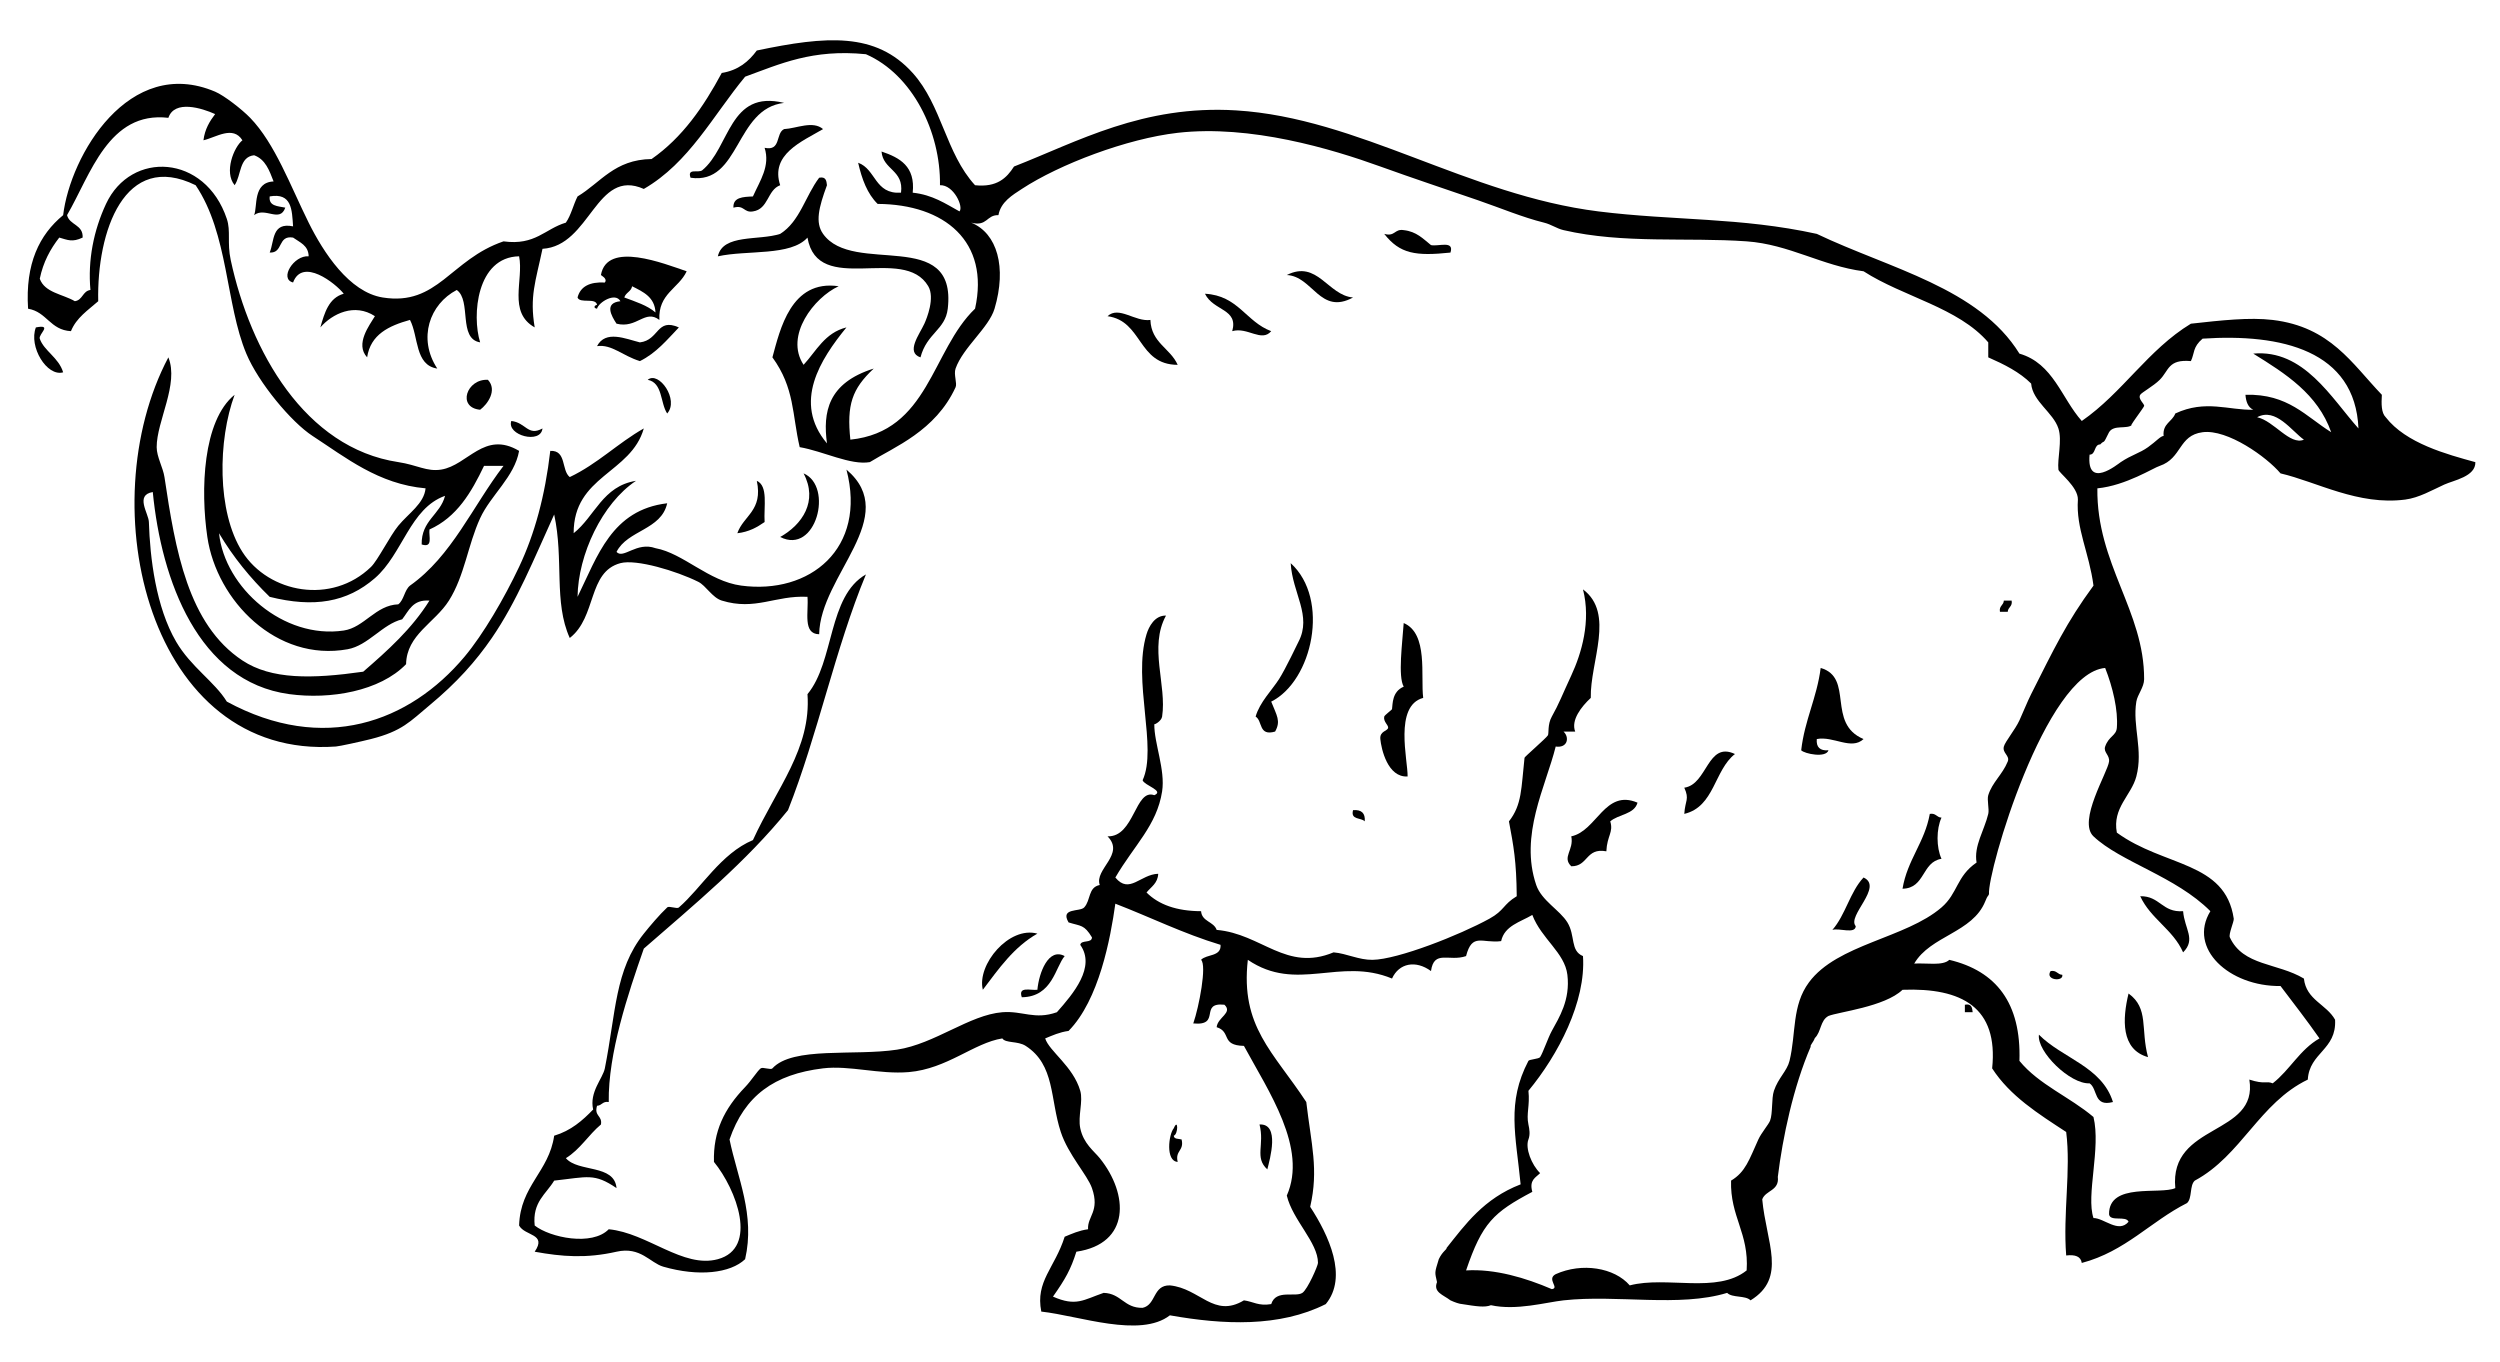 <?xml version="1.0" encoding="utf-8"?>
<!-- Generator: Adobe Illustrator 14.0.0, SVG Export Plug-In . SVG Version: 6.00 Build 43363)  -->
<!DOCTYPE svg PUBLIC "-//W3C//DTD SVG 1.1//EN" "http://www.w3.org/Graphics/SVG/1.1/DTD/svg11.dtd">
<svg version="1.1" id="Layer_1" xmlns="http://www.w3.org/2000/svg" xmlns:xlink="http://www.w3.org/1999/xlink" x="0px" y="0px"
	 width="668px" height="364px" viewBox="0 0 668 364" enable-background="new 0 0 668 364" xml:space="preserve">
<path fill-rule="evenodd" clip-rule="evenodd" d="M209.509,27.495c-13.2,1.478-11.664,21.918-24.991,19.998
	c-0.975-2.68,2.133-1.183,3.124-2C195.122,39.325,194.774,23.891,209.509,27.495z"/>
<path fill-rule="evenodd" clip-rule="evenodd" d="M219.922,34.494c-5.61,3.304-14.188,6.73-11.454,14.998
	c-3.51,1.296-3.069,6.385-7.289,7c-2.509,0.409-2.264-1.826-5.207-1c-0.151-2.812,2.55-2.884,5.207-3
	c1.897-4.232,4.667-8.141,3.124-12.999c4.479,0.968,2.883-3.897,5.207-5C212.822,34.327,217.175,32.15,219.922,34.494z"/>
<path fill-rule="evenodd" clip-rule="evenodd" d="M218.88,47.493c1.771-0.368,1.965,0.78,2.083,2
	c-2.207,5.98-3.183,9.979-1.041,12.999c8.034,11.328,35.862-1.989,33.32,19.998c-0.652,5.64-5.586,6.509-7.289,12.999
	c-4.015-1.333-0.284-6.105,1.041-8.999c0.667-1.457,2.855-6.895,1.042-9.999c-6.563-11.229-29.526,2.869-32.279-12.999
	c-4.514,4.998-16.041,3.261-23.949,5c1.335-6.05,10.967-4.134,16.66-6C213.719,59.201,215.221,52.311,218.88,47.493z"/>
<path fill-rule="evenodd" clip-rule="evenodd" d="M387.566,67.49c-9.298,0.971-13.516,0.355-17.702-5
	c2.943,0.826,2.697-1.409,5.206-1c3.433,0.371,5.204,2.336,7.289,4C384.328,65.934,388.635,64.13,387.566,67.49z"/>
<path fill-rule="evenodd" clip-rule="evenodd" d="M343.833,73.489c8.165-4.152,10.977,5.441,17.702,6
	C352.688,84.296,350.8,73.814,343.833,73.489z"/>
<path fill-rule="evenodd" clip-rule="evenodd" d="M321.966,78.489c8.888,0.464,10.94,7.492,17.702,9.999
	c-2.586,3.061-6.32-1.197-10.413,0C330.947,82.438,324.221,83.14,321.966,78.489z"/>
<path fill-rule="evenodd" clip-rule="evenodd" d="M295.934,84.488c3.027-2.839,7.346,1.563,11.454,1
	c0.213,6.128,5.328,7.55,7.289,11.999C303.952,97.453,305.358,85.771,295.934,84.488z"/>
<path fill-rule="evenodd" clip-rule="evenodd" d="M181.395,87.488c-3.158,3.299-6.052,6.854-10.413,8.999
	c-4.619-1.404-7.505-4.558-11.454-4c2.271-4.36,7.631-1.956,11.454-1C176.203,90.863,175.375,84.826,181.395,87.488z"/>
<path fill-rule="evenodd" clip-rule="evenodd" d="M9.585,87.488c4.592-0.899,0.639,1.801,1.041,3
	c1.088,3.243,5.072,5.06,6.248,8.999C12.548,100.726,7.605,92.638,9.585,87.488z"/>
<path fill-rule="evenodd" clip-rule="evenodd" d="M173.064,101.486c2.969-2.476,8.47,5.373,5.206,8.999
	C176.381,107.633,177.106,102.271,173.064,101.486z"/>
<path fill-rule="evenodd" clip-rule="evenodd" d="M130.373,101.486c2.585,2.776-0.112,6.542-2.083,7.999
	C122.057,108.897,124.672,101.175,130.373,101.486z"/>
<path fill-rule="evenodd" clip-rule="evenodd" d="M136.62,112.484c3.922,0.434,4.409,4.159,8.331,2
	C144.513,118.774,135.312,116.313,136.62,112.484z"/>
<path fill-rule="evenodd" clip-rule="evenodd" d="M214.715,126.483c8.087,3.474,3.31,21.909-6.248,16.998
	C214.341,140.187,218.661,133.954,214.715,126.483z"/>
<path fill-rule="evenodd" clip-rule="evenodd" d="M202.22,128.482c3.097,1.359,1.83,6.909,2.083,10.999
	c-2.005,1.407-4.19,2.643-7.289,3C198.667,137.735,203.913,136.44,202.22,128.482z"/>
<path fill-rule="evenodd" clip-rule="evenodd" d="M344.874,150.479c10.606,9.621,5.822,31.484-5.206,36.996
	c1.484,3.739,2.628,5.169,1.042,7.999c-4.485,1.307-3.293-2.838-5.207-4c1.066-3.788,4.379-7.084,6.249-9.999
	c1.738-2.711,5.059-9.717,5.206-9.999C350.608,164.507,345.337,158.543,344.874,150.479z"/>
<path fill-rule="evenodd" clip-rule="evenodd" d="M535.427,160.479c0.693,0,1.388,0,2.082,0c0.294,1.615-0.983,1.721-1.041,3
	c-0.694,0-1.389,0-2.082,0C534.092,161.863,535.369,161.757,535.427,160.479z"/>
<path fill-rule="evenodd" clip-rule="evenodd" d="M375.07,166.478c6.609,2.803,4.477,14.167,5.207,19.998
	c-7.87,2.115-4.072,16.707-4.165,20.997c-5.342,0.33-7.039-7.38-7.289-9.999c-0.206-2.147,1.926-2.094,2.083-2.999
	c0.124-0.717-1.337-1.638-1.042-3c0.084-0.386,2.057-1.812,2.083-2c0.195-1.39-0.014-4.671,3.123-5.999
	C373.502,180.755,374.705,171.844,375.07,166.478z"/>
<path fill-rule="evenodd" clip-rule="evenodd" d="M463.579,201.474c-5.562,4.325-5.457,14.091-13.537,15.998
	c0.227-3.657,1.431-3.836,0-6.999C456.272,209.591,456.166,197.959,463.579,201.474z"/>
<path fill-rule="evenodd" clip-rule="evenodd" d="M437.547,214.472c-0.87,3.164-5.117,3.085-7.288,4.999
	c0.907,2.941-0.85,3.783-1.042,7.999c-5.571-1.018-4.804,4.053-9.371,4c-2.561-2.443,0.77-4.336,0-7.999
	C426.694,222.035,428.787,210.742,437.547,214.472z"/>
<path fill-rule="evenodd" clip-rule="evenodd" d="M361.534,216.472c2.272-0.182,3.313,0.818,3.124,2.999
	C363.688,218.404,360.817,219.16,361.534,216.472z"/>
<path fill-rule="evenodd" clip-rule="evenodd" d="M515.643,217.472c1.682-0.282,1.793,0.944,3.124,1
	c-1.403,3.019-1.403,7.979,0,10.998c-5.342,0.871-4.297,7.873-10.413,7.999C509.65,229.715,514.263,225.146,515.643,217.472z"/>
<path fill-rule="evenodd" clip-rule="evenodd" d="M497.94,234.469c5.413,2.479-4.536,10.288-2.082,12.999
	c-0.13,2.208-4.418,0.425-6.248,1C493.109,244.495,494.318,238.323,497.94,234.469z"/>
<path fill-rule="evenodd" clip-rule="evenodd" d="M571.871,239.469c5.301-0.092,5.818,4.411,11.454,3.999
	c0.391,4.797,3.496,7.518,0,10.999C580.651,248.368,574.625,245.49,571.871,239.469z"/>
<path fill-rule="evenodd" clip-rule="evenodd" d="M277.191,249.468c-6.333,3.584-10.332,9.409-14.578,14.998
	C260.963,257.761,269.633,247.364,277.191,249.468z"/>
<path fill-rule="evenodd" clip-rule="evenodd" d="M284.48,255.467c-2.482,2.88-3.243,10.9-11.454,10.998
	c-1.049-3.007,2.32-1.771,4.165-1.999C277.613,259.869,280.172,253.124,284.48,255.467z"/>
<path fill-rule="evenodd" clip-rule="evenodd" d="M547.922,259.466c1.682-0.281,1.793,0.945,3.124,1
	C551.459,262.406,546.303,261.927,547.922,259.466z"/>
<path fill-rule="evenodd" clip-rule="evenodd" d="M568.747,265.466c5.502,3.976,3.17,9.485,5.206,16.997
	C566.647,280.426,567.109,272.245,568.747,265.466z"/>
<path fill-rule="evenodd" clip-rule="evenodd" d="M527.097,270.465c-0.694,0-1.389,0-2.083,0c0-0.667,0-1.333,0-2
	C526.785,268.098,526.979,269.245,527.097,270.465z"/>
<path fill-rule="evenodd" clip-rule="evenodd" d="M544.799,276.464c6.256,6.323,16.832,8.501,19.783,17.998
	c-5.26,1.385-3.992-3.499-6.248-5C553.179,289.748,544.213,281.025,544.799,276.464z"/>
<path fill-rule="evenodd" clip-rule="evenodd" d="M336.544,300.461c5.511-0.298,2.774,9.24,2.083,11.999
	C335.138,309.28,337.942,305.96,336.544,300.461z"/>
<path fill-rule="evenodd" clip-rule="evenodd" d="M488.568,271.465c-2.234,1.188-1.913,4.243-3.647,5.91
	c-0.456,1.25-1.302,1.875-1.106,2.313c-4.622,10.697-7.484,24.166-8.782,34.771c0.446,3.761-3.256,3.539-4.164,6
	c1.056,11.539,6.705,20.962-3.124,26.996c-1.332-1.388-4.916-0.611-6.248-2c-12.805,3.915-29.428,0.415-43.733,2
	c-4.678,0.519-12.617,2.795-19.386,1.295c-1.648,0.667-3.95,0.294-7.687-0.295c-0.732-0.038-1.947-0.455-3.124-1
	c-1.929-1.481-4.676-2.161-3.597-4.872c-0.606-2.75-0.694-2.333,0.473-6.127c1.003-2.123,2.218-2.623,2.082-2.999
	c4.957-6.222,9.918-13.199,19.785-16.998c-1.275-13.153-3.794-21.755,2.082-32.996c0.209-0.399,2.795-0.499,3.124-1
	c0.769-1.172,2.076-5.08,3.124-6.999c1.936-3.547,4.975-8.272,4.165-14.998c-0.717-5.943-6.922-9.587-9.372-15.998
	c-3.214,1.913-7.424,2.87-8.33,6.999c-5.071,0.66-7.731-2.345-9.372,4c-4.51,1.569-8.563-1.789-9.371,3.999
	c-4.098-3-8.556-2.103-10.412,2c-14.016-5.809-25.436,3.887-38.528-4.999c-2.021,17.842,6.8,24.564,15.62,37.995
	c1.315,11.314,3.346,18.012,1.041,27.996c4.911,7.527,10.185,18.709,4.165,25.997c-12.384,6.228-27.279,5.546-41.65,3
	c-7.952,6.153-24.233,0.114-34.362-1c-1.618-8.122,3.587-11.6,6.248-19.998c1.946-0.798,3.813-1.67,6.248-2
	c-0.217-3.485,3.21-4.786,1.041-10.998c-1.231-3.527-6.332-8.918-8.33-14.998c-2.901-8.83-1.503-17.91-9.371-22.997
	c-2.116-1.368-5.368-0.664-6.248-2c-7.59,1.195-14.727,8.125-24.99,8.999c-7.83,0.667-15.879-1.849-22.908-1
	c-13.063,1.576-20.972,7.303-24.991,18.998c2.089,10.208,6.896,20.113,4.165,31.995c-3.951,3.758-12.415,4.72-21.867,2
	c-3.531-1.016-6.071-5.458-12.496-3.999c-8.07,1.832-14.532,1.337-21.866,0c3.35-4.889-2.605-4.132-4.165-6.999
	c0.318-10.693,7.982-14.333,9.372-23.997c4.5-1.345,7.574-4.06,10.413-6.999c-1.067-4.677,2.583-8.288,3.124-10.999
	c2.983-14.956,2.669-26.317,10.413-35.995c1.597-1.997,4.187-5.073,6.247-6.999c0.542-0.507,2.56,0.487,3.124,0
	c6.009-5.193,11.208-14.405,19.785-17.998c6.372-13.907,15.601-24.463,14.578-38.995c7.242-8.711,5.394-26.15,15.619-31.996
	c-8.209,19.78-12.89,42.948-20.825,62.992c-11.233,13.876-25.067,25.256-38.527,36.995c-4.22,12.068-9.558,27.984-9.372,40.995
	c-1.682-0.282-1.792,0.944-3.124,1c-0.86,2.826,1.467,2.59,1.041,4.999c-3.34,2.792-5.558,6.661-9.372,8.999
	c3.276,3.854,12.972,1.542,13.536,7.999c-5.986-4.063-7.671-2.979-16.66-2c-2.149,3.603-5.864,5.701-5.207,11.999
	c4.109,3.245,15.34,5.564,19.784,0.999c10.346,0.979,19.864,10.522,29.156,7.999c10.875-2.953,4.971-18.634-1.042-25.996
	c-0.234-8.128,2.743-14.191,8.33-19.998c1.694-1.761,3.255-4.309,4.165-4.999c0.56-0.425,2.663,0.504,3.124,0
	c5.418-5.917,21.92-3.254,33.321-4.999c10.076-1.543,19.35-9.301,28.114-9.999c5.421-0.432,8.631,2.107,14.578,0
	c4.424-4.985,10.438-12.098,6.248-17.998c0.236-1.439,3.108-0.349,3.124-2c-2.095-3.463-2.911-2.954-6.248-3.999
	c-2.333-3.979,3.018-2.769,4.166-3.999c1.815-1.948,1.004-5.369,4.165-6c-1.492-4.22,6.853-8.178,2.082-12.998
	c7.207,0.215,7.329-12.866,12.496-10.999c2.788-1.166-2.711-2.613-3.124-3.999c4.017-8.688-2.726-26.56,1.042-38.995
	c0.614-2.027,2.169-5.063,5.206-5c-4.632,8.46,0.25,18.551-1.041,26.997c-0.185,1.211-2.086,2.242-2.083,2
	c-0.064,5.114,2.985,12.201,2.083,17.997c-1.416,9.096-7.475,14.375-12.495,22.997c3.742,4.568,6.685-0.86,11.454-0.999
	c-0.116,2.554-1.909,3.499-3.124,4.999c3.229,3.231,8.008,4.976,14.578,4.999c0.196,2.812,3.398,2.737,4.165,5
	c12.009,1.03,18.582,11.281,31.238,5.999c3.507,0.304,6.771,2.055,10.412,2c6.782-0.102,23.32-6.64,31.239-10.999
	c4.027-2.218,3.616-3.794,7.288-5.999c-0.086-9.399-0.834-13.33-2.082-19.998c3.504-4.467,3.255-8.764,4.164-16.997
	c-0.12-0.138,5.822-5.262,6.249-6c0.297-0.515-0.141-2.905,1.041-4.999c1.945-3.45,2.821-5.871,5.206-10.999
	c2.728-5.866,5.31-14.522,3.124-22.997c8.6,6.435,1.884,19.265,2.082,28.997c-2.52,2.348-5.348,5.94-4.165,8.999
	c-1.041,0-2.082,0-3.124,0c1.64,1.485,1.16,4.467-2.083,3.999c-2.681,10.741-9.738,23.677-5.206,36.995
	c1.424,4.184,6.3,6.696,8.331,9.999c2.185,3.554,0.707,7.577,4.165,8.999c0.827,12.187-6.643,26.407-14.578,35.995
	c0.431,3.997-0.62,6.116,0,8.999c0.269,1.246,0.512,2.668,0,4c-0.898,2.337,0.82,6.74,3.124,8.998c-1.176,1.204-2.973,1.813-2.083,5
	c-10.378,5.502-13.379,8.282-17.702,20.997c7.747-0.473,15.953,2.007,22.909,4.999c2.186-0.278-1.509-2.67,1.04-3.999
	c6.995-3.151,15.678-1.773,19.785,3c9.901-2.581,23.325,2.319,31.237-4c0.663-9.969-4.46-14.381-4.164-23.997
	c3.882-2.319,4.84-5.612,7.288-10.998c0.785-1.727,2.735-4.002,3.124-5c0.762-1.956,0.342-5.916,1.041-7.999
	c1.161-3.455,3.511-5.303,4.166-7.999c1.803-7.422,0.566-14.737,5.206-20.997c7.571-10.217,25.79-11.727,35.403-19.997
	c4.4-3.787,3.966-8.315,9.371-11.999c-0.776-4.426,2.069-8.587,3.123-12.998c0.304-1.267-0.382-3.767,0-5
	c1.069-3.449,3.771-5.464,5.207-8.999c0.637-1.567-1.502-2.241-1.041-3.999c0.349-1.332,3.014-4.497,4.165-6.999
	c1.087-2.36,2.105-4.986,3.124-6.999c6.083-12.031,9.362-19.057,16.66-28.997c-1.154-8.814-4.705-15.245-4.166-22.997
	c0.069-3.399-5.115-7.178-5.206-7.999c-0.325-2.954,1.051-7.773,0-10.999c-1.391-4.27-6.871-7.203-7.288-11.999
	c-3.063-3.058-7.168-5.116-11.455-6.999c0-1.333,0-2.667,0-4c-7.998-9.317-22.734-12.165-33.32-18.998
	c-11.051-1.431-19.876-7.195-31.238-7.999c-15.97-1.129-32.944,0.711-48.939-3c-1.813-0.42-3.217-1.508-5.206-2
	c-5.718-1.414-11.554-3.881-17.701-6c-8.626-2.971-17.357-5.865-26.032-8.999c-13.029-4.708-34.718-11.218-54.146-8.999
	c-13.531,1.545-31.542,8.375-41.651,14.998c-2.491,1.632-5.627,3.468-6.248,6.999c-3.231-0.104-2.971,3.146-7.289,2
	c6.995,2.839,9.53,11.967,6.248,22.997c-1.516,5.091-8.422,10.336-10.413,15.998c-0.556,1.582,0.483,3.948,0,5
	c-5.386,11.716-16.405,15.953-22.908,19.997c-5.144,0.902-12.412-2.908-18.743-4c-2.044-8.747-1.315-15.772-7.289-23.997
	c2.03-7.359,4.92-20.87,17.702-18.998c-6.542,2.983-14.518,13.224-9.372,20.997c3.422-3.712,5.661-8.562,11.454-9.999
	c-6.937,8.517-14.437,20.008-5.206,30.996c-1.116-8.303,0.188-16.142,12.496-19.998c-5.831,5.451-7.229,9.711-6.248,18.998
	c20.987-2.178,21.676-23.847,33.321-34.996c3.958-17.922-8.095-27.891-26.032-27.997c-2.751-2.69-4.213-6.619-5.206-10.999
	c4.804,1.72,4.373,8.466,11.454,7.999c0.792-6.093-4.809-6.048-5.207-10.999c4.883,1.644,9.076,3.95,8.33,10.999
	c5.312,0.565,8.744,2.936,12.496,5c1.158-1.179-1.534-7.143-5.207-7c0.2-14.243-7.346-29.568-19.784-34.996
	c-14.334-1.433-22.96,2.617-32.279,6c-8.606,10.4-14.937,22.985-27.073,29.996c-12.831-5.711-14.207,15.244-27.073,15.998
	c-1.87,8.858-3.466,12.727-2.083,20.998c-7.232-4.079-2.888-12.656-4.165-18.998c-11.335,0.208-12.66,15.782-10.413,22.997
	c-5.944-0.958-2.256-11.166-6.248-13.999c-7.222,3.752-10.499,12.909-5.207,20.998c-6.019-0.887-4.969-8.56-7.289-12.999
	c-5.65,1.573-10.535,3.882-11.454,9.999c-3.305-3.564,0.685-8.631,2.082-10.999c-5.437-3.563-11.349-0.696-14.578,3
	c1.126-3.918,2.234-7.854,6.248-8.999c-2.229-2.825-11.042-9.734-13.536-3c-3.783-0.947,0.197-7.332,4.165-6.999
	c-0.071-2.932-2.38-3.714-4.165-5c-4.19-0.691-2.557,4.21-6.248,4c1.28-3.104,0.513-8.174,6.248-6.999
	c-0.304-4.375-0.291-9.054-6.248-7.999c-0.317,2.637,2.174,2.579,4.165,3c-1.444,4.157-5.379-0.294-8.33,2
	c0.959-2.197-0.41-8.754,5.207-8.999c-1.129-2.916-2.173-5.913-5.207-7c-4.049,0.445-3.394,5.406-5.206,7.999
	c-2.889-3.491-0.205-10.157,2.083-11.998c-2.529-4.046-7.048-0.765-10.413,0c0.372-2.976,1.658-5.073,3.124-7
	c-3.552-1.609-10.859-3.871-12.495,1c-15.997-1.875-20.8,15.241-27.073,25.997c0.648,2.711,4.35,2.489,4.165,6
	c-2.789,1.316-3.959,0.643-6.248,0c-2.377,3.05-4.293,6.543-5.207,10.999c1.32,3.732,6.139,4.104,9.372,5.999
	c2.124-0.294,2.042-2.705,4.166-3c-0.729-7.966,0.863-15.911,4.165-22.997c6.667-14.311,26.496-13.304,32.279,4
	c1.101,3.293,0.035,6.314,1.042,10.999c5.24,24.387,19.824,50.228,44.774,53.993c5.039,0.761,7.613,2.614,11.454,2
	c7.132-1.139,11.508-10.54,20.826-5c-1.2,6.912-7.569,11.809-10.413,17.998c-3.269,7.113-4.151,15.375-8.33,21.997
	c-3.777,5.984-11.295,9.095-11.455,16.998c-7.003,7.228-20.243,9.498-31.238,7.999c-24.307-3.314-34.137-30.377-36.444-53.994
	c-4.826,0.797-1.11,5.709-1.042,7.999c0.291,9.623,1.894,22.771,7.289,31.996c3.956,6.763,10.281,10.692,13.537,15.999
	c25.856,14.027,48.826,5.52,63.517-11.999c5.007-5.969,10.652-15.69,14.578-23.997c4.143-8.766,6.938-18.929,8.33-30.996
	c4.396-0.221,2.92,5.195,5.207,6.999c7.433-3.528,12.805-9.035,19.784-12.998c-3.413,12.054-18.799,12.611-18.743,27.997
	c5.7-4.525,7.72-12.584,16.66-13.999c-9.051,6.026-15.473,19.733-15.619,30.996c5.337-10.873,9.121-23.237,23.949-24.997
	c-1.564,7.163-10.605,7.146-13.537,12.998c1.835,2.018,5.337-2.817,10.413-1c7.475,1.381,14.153,8.822,22.908,9.999
	c18.268,2.455,33.642-9.87,28.114-30.996c14.827,12.567-7.05,28.259-7.289,43.995c-4.462-0.048-2.776-6-3.124-9.999
	c-8.642-0.439-13.902,3.772-22.908,1c-2.512-0.773-4.233-3.997-6.248-5c-5.895-2.933-16.607-6.128-20.826-5
	c-8.792,2.353-6.282,14.365-13.536,19.998c-4.348-9.613-1.541-20.963-4.165-32.996c-5.329,11.711-10.019,23.342-16.66,32.996
	c-4.309,6.263-9.372,11.943-16.661,17.998c-5.165,4.291-7.259,6.879-15.619,8.999c-2.741,0.695-8.421,1.933-9.372,2
	C39.836,203.03,23.97,135.19,44.988,95.487c2.882,7.135-3.14,17.042-3.124,23.997c0.005,2.584,1.701,5.446,2.082,7.999
	c2.913,19.482,6.275,39.359,20.826,48.994c7.727,5.116,18.514,4.959,32.279,3c6.576-5.685,13.023-11.492,17.702-18.998
	c-4.515-0.336-5.497,2.72-7.289,5c-5.292,1.297-9.063,7.003-14.578,7.999c-18.982,3.428-34.971-12.94-37.486-29.997
	c-1.836-12.459-1.249-31.099,7.289-37.995c-4.45,12.028-4.808,31.215,2.083,41.995c7.05,11.029,23.877,14.162,34.362,4
	c1.794-1.739,5.076-8.311,7.289-10.999c2.754-3.346,6.902-5.928,7.289-9.999c-12.561-1.101-21.336-8.236-30.197-13.999
	c-5.683-3.695-14.449-14.219-17.701-21.997c-5.551-13.277-4.751-31.998-13.537-44.995c-19.013-9.366-26.44,12.371-26.032,30.996
	c-2.713,2.395-5.835,4.396-7.289,7.999c-5.585-0.303-6.428-5.159-11.454-5.999c-0.776-12.078,3.02-19.764,9.372-24.997
	c1.898-15.943,17.584-42.771,40.609-32.996c2.443,1.038,7.182,4.739,9.372,6.999c6.622,6.834,10.767,18.225,15.619,27.997
	c3.954,7.963,10.827,18.567,19.784,19.998c14.732,2.353,18.084-10.155,32.279-14.998c8.503,1.166,11.084-3.354,16.66-5
	c1.399-1.989,1.985-4.76,3.124-6.999c6.2-3.712,9.854-9.869,19.784-9.999c8.244-5.749,13.905-13.978,18.743-22.997
	c4.458-0.718,7.208-3.077,9.371-5.999c18.572-3.9,31.764-4.973,41.651,5.999c7.816,8.674,8.796,21.412,16.661,29.996
	c5.841,0.61,8.435-1.899,10.413-4.999c16.966-6.626,34.461-16.523,59.353-14.998c32.686,2.002,61.854,22.632,96.838,26.997
	c19.975,2.492,38.008,1.536,58.311,5.999c19.48,9.291,43.29,14.425,54.146,31.996c9.065,2.627,11.215,11.895,16.66,17.998
	c10.895-7.536,17.673-19.025,29.156-25.997c8.051-0.888,15.648-1.75,21.866-1c15.43,1.862,21.151,11.646,29.155,19.998
	c-0.138,2.465-0.158,4.817,1.041,5.999c5.419,6.991,16.34,9.901,23.949,11.999c0.098,3.858-5.787,4.838-8.33,6
	c-3.257,1.486-6.718,3.517-10.413,4c-12.573,1.643-23.604-4.735-33.319-6.999c-3.678-4.371-14.163-11.871-20.826-10.999
	c-6.497,0.85-5.451,6.938-11.453,8.999c-1.546,0.437-8.995,5.254-16.661,6c-0.238,20.226,12.556,32.761,12.495,50.993
	c-0.007,2.155-1.771,4.095-2.083,6c-1.07,6.564,1.888,12.838,0,19.997c-1.334,5.064-6.46,8.363-5.206,14.998
	c12.641,9.224,28.985,7.577,31.238,22.997c0.107,0.733-1.442,4.134-1.041,4.999c3.556,7.677,12.689,6.756,19.784,10.999
	c0.622,5.735,6.044,6.861,8.33,10.999c0.439,8.088-6.873,8.731-7.289,15.998c-12.942,6.236-17.74,20.293-30.197,26.996
	c-1.445,1.278-0.637,4.721-2.082,5.999c-9.782,4.938-16.415,12.901-28.114,15.998c-0.25-1.759-1.791-2.279-4.165-1.999
	c-0.888-11.282,1.3-22.682,0-32.996c-7.435-4.859-15.001-9.593-19.784-16.998c1.688-16.286-8.06-21.591-23.949-20.997
	C503.598,269.026,491.236,270.381,488.568,271.465z M588.531,90.487c-2.678,2.276-2.104,3.874-3.123,5.999
	c-6.145-0.547-5.848,2.528-8.33,5c-1.695,1.688-4.824,3.38-5.207,4c-0.697,1.125,1.187,2.435,1.041,3
	c-0.129,0.501-4.671,6.36-3.123,5c-1.506,1.324-4.95-0.107-6.249,2c-1.827,3.766-1.03,1.82-2.358,3.266
	c-1.734,0-1.112,2.733-2.848,2.733c-0.866,9.438,7.513,2.548,8.331,2c2.923-1.96,4.98-2.352,7.288-4
	c2.226-1.588,3.297-2.944,4.165-3c-0.333-3.319,2.313-3.778,3.124-5.999c8.073-3.771,14.272-0.834,20.826-1
	c-1.398-0.658-1.939-2.137-2.083-4c11.429-0.31,16.149,5.823,22.908,9.999c-3.595-10.214-12.178-15.637-20.825-20.998
	c13.498-1.229,20.88,11.895,28.113,19.998C629.304,93.638,609.581,89.084,588.531,90.487z M615.604,117.484
	c-3.218-2.267-7.555-8.711-12.496-6C607.651,112.48,611.84,119.066,615.604,117.484z M129.331,124.483
	c-3.387,7.08-7.246,13.707-14.578,16.998c-0.237,1.772,1.05,5.007-2.083,4c-0.125-6.453,4.952-7.911,6.248-12.999
	c-9.378,3.34-11.318,15.557-18.743,21.998c-7.481,6.49-16.311,7.947-28.114,4.999c-5.17-5.034-9.758-10.627-13.536-16.998
	c1.53,14.565,17.251,28.385,33.32,25.997c5.488-0.815,8.514-6.787,14.578-6.999c1.544-1.184,1.62-3.777,3.124-5
	c11.196-7.914,16.753-21.241,24.991-31.996C132.802,124.483,131.066,124.483,129.331,124.483z M559.376,223.471
	c-4.293-4.067,3.834-17.119,4.164-19.998c0.201-1.737-1.568-2.454-1.041-3.999c0.953-2.783,2.954-2.865,3.124-4.999
	c0.372-4.681-1.091-10.856-3.124-15.998c-15.94,1.357-31.518,54.44-31.04,60.44c-0.304,0.75-0.304,0.166-0.998,1.916
	c-3.385,8.415-14.619,9.159-18.983,16.634c3.258-0.205,7.644,0.674,9.372-1c12.515,2.979,19.244,11.517,18.742,26.996
	c5.187,6.352,13.527,9.674,19.784,14.998c2.028,8.306-2.032,20.924,0,26.997c2.847-0.001,6.681,4.16,9.371,1
	c-0.631-1.727-4.939,0.076-5.207-2c-0.119-8.616,13.683-5.163,17.702-6.999c-1.694-17.517,22.253-13.846,19.784-28.996
	c4.216,1.381,4.394,0.267,6.248,0.999c4.599-3.582,7.255-9.03,12.494-11.998c-3.341-4.791-6.907-9.365-10.411-13.998
	c-13.721,0.159-24.829-10.073-18.743-19.998C581.381,234.179,566.607,230.323,559.376,223.471z M285.521,275.464
	c-2.434,0.329-4.302,1.202-6.248,2c1.084,3.44,7.46,7.438,9.372,13.998c0.815,2.8-0.668,6.795,0,9.999
	c0.86,4.125,3.678,6.103,5.207,7.999c7.792,9.664,8.216,22.862-6.248,24.997c-1.504,4.755-2.939,7.296-6.248,11.998
	c6.209,2.73,8.129,0.854,13.537-1c4.712,0.142,5.449,4.1,10.412,4c3.672-0.807,2.669-6.103,7.289-5.999
	c8.072,0.8,11.706,8.85,19.784,3.999c2.444,0.319,3.909,1.58,7.29,1c1.262-4.041,6.442-1.736,8.33-3
	c1.402-0.938,4.162-7.279,4.165-7.999c0.015-5.45-6.774-11.448-8.331-17.997c5.595-12.656-4.868-27.825-11.454-39.995
	c-6.299-0.142-3.262-3.732-7.289-5c0.257-2.677,4.387-3.802,2.083-5.999c-6.897-0.722-0.743,5.722-8.331,5
	c1.538-4.409,3.672-15.564,2.083-16.998c1.493-1.566,5.428-0.788,5.207-4c-10.03-3.034-18.705-7.369-28.114-10.998
	C296.728,250.725,293.66,267.208,285.521,275.464z"/>
<path fill-rule="evenodd" clip-rule="evenodd" d="M159.528,81.488c-0.268-2.076-4.575-0.273-5.207-2c0.756-2.94,3.246-4.215,7.289-4
	c0.831-1.056-1.056-1.913-1.041-2c1.611-9.193,16.888-3.032,22.908-1c-2.133,4.617-7.667,5.97-7.289,12.999
	c-3.847-2.964-5.979,2.401-11.455,1c-1.381-2.108-3.367-5.544,1.042-6c-1.341-2.494-5.843,0.294-6.247,2
	C158.346,82.298,158.95,81.485,159.528,81.488z M166.817,79.489c2.995,1.123,6.143,2.101,8.33,4c-0.202-4.139-3.296-5.5-6.247-6.999
	C168.65,77.916,167.185,78.175,166.817,79.489z"/>
<path fill-rule="evenodd" clip-rule="evenodd" d="M313.636,301.461c1.207-2.857,1.207,1.614,0,2c0.029,0.972,1.274,0.775,2.083,1
	c0.756,3.058-1.796,2.94-1.041,5.999C311.387,310.271,312.262,303.074,313.636,301.461z"/>
<path fill-rule="evenodd" clip-rule="evenodd" d="M486.487,178.477c8.985,2.6,1.496,14.827,11.453,18.997
	c-3.258,3.063-8.061-0.875-12.495,0c-0.188,2.182,0.853,3.182,3.123,3c-0.65,2.136-6.408,0.937-7.288,0
	C482.202,192.36,485.467,186.496,486.487,178.477z"/>
</svg>
